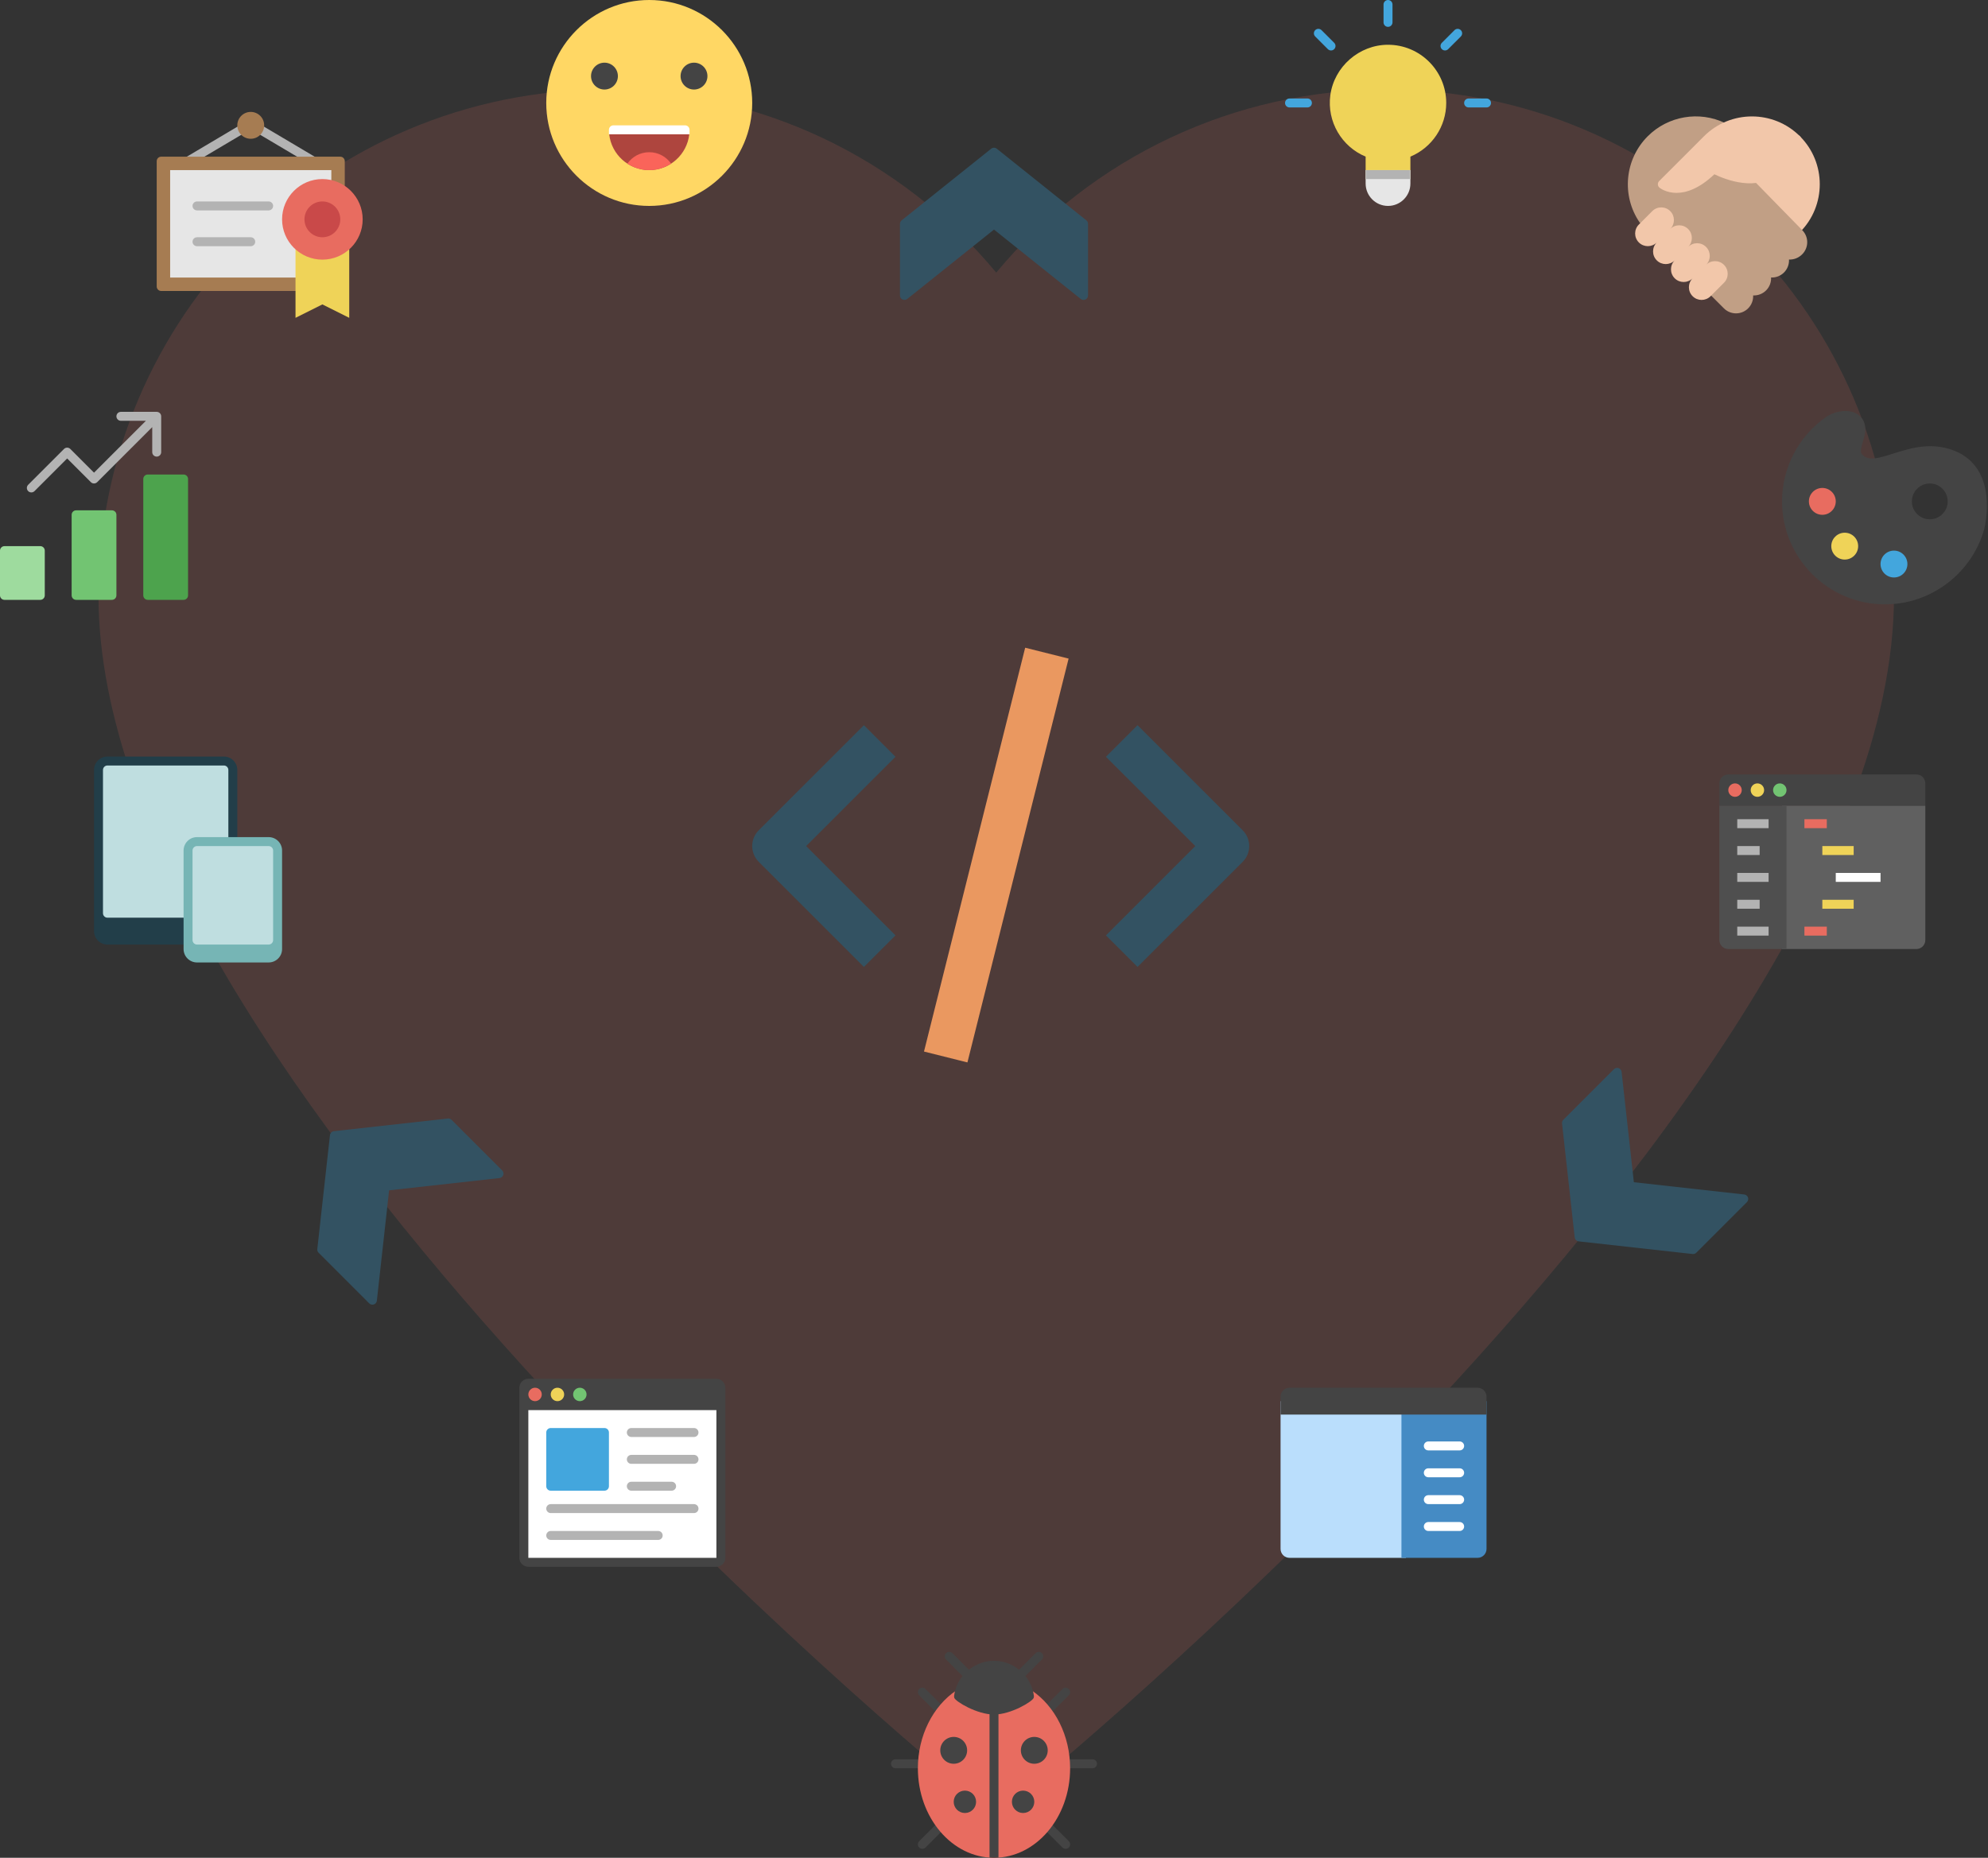 <svg width="444" height="415" viewBox="0 0 444 415" version="1.1" xmlns="http://www.w3.org/2000/svg" xmlns:xlink="http://www.w3.org/1999/xlink">
<rect x="0" y="0" width="444" height="415" fill="#333333" stroke="none"/>
<title>Group 26</title>
<desc>Created using Figma</desc>
<g id="Canvas" transform="translate(257 -920)">
<g id="Group 26">
<g id="favourite-28" opacity="0.151">
<g id="Shape">
<use xlink:href="#path0_fill" transform="translate(-235 940)" fill="#E86C60"/>
</g>
</g>
<g id="award-74">
<g id="Shape">
<use xlink:href="#path1_fill" transform="translate(-216 947.788)" fill="#B3B3B3"/>
</g>
<g id="Shape">
<use xlink:href="#path2_fill" transform="translate(-200.162 947.788)" fill="#B3B3B3"/>
</g>
<g id="Shape">
<use xlink:href="#path3_fill" transform="translate(-222 955)" fill="#A67C52"/>
</g>
<g id="Oval">
<use xlink:href="#path4_fill" transform="translate(-204 945)" fill="#A67C52"/>
</g>
<g id="Rectangle-path">
<use xlink:href="#path5_fill" transform="translate(-219 958)" fill="#E6E6E6"/>
</g>
<g id="Shape">
<use xlink:href="#path6_fill" transform="translate(-214 965)" fill="#B3B3B3"/>
</g>
<g id="Shape">
<use xlink:href="#path7_fill" transform="translate(-214 973)" fill="#B3B3B3"/>
</g>
<g id="Shape">
<use xlink:href="#path8_fill" transform="translate(-191 974.25)" fill="#EFD358"/>
</g>
<g id="Shape">
<use xlink:href="#path9_fill" transform="translate(-194 960)" fill="#E86C60"/>
</g>
<g id="Oval">
<use xlink:href="#path10_fill" transform="translate(-189 965)" fill="#C94949"/>
</g>
</g>
<g id="bug">
<g id="Shape">
<use xlink:href="#path11_fill" transform="translate(-58 1313)" fill="#444444"/>
</g>
<g id="Shape">
<use xlink:href="#path12_fill" transform="translate(-52 1297)" fill="#444444"/>
</g>
<g id="Shape">
<use xlink:href="#path13_fill" transform="translate(-24.185 1297)" fill="#444444"/>
</g>
<g id="Shape">
<use xlink:href="#path14_fill" transform="translate(-52 1326.82)" fill="#444444"/>
</g>
<g id="Shape">
<use xlink:href="#path15_fill" transform="translate(-24.189 1326.82)" fill="#444444"/>
</g>
<g id="Shape">
<use xlink:href="#path11_fill" transform="translate(-20 1313)" fill="#444444"/>
</g>
<g id="Shape">
<use xlink:href="#path16_fill" transform="translate(-52 1297.39)" fill="#E86C60"/>
</g>
<g id="Shape">
<use xlink:href="#path17_fill" transform="translate(-46 1289)" fill="#444444"/>
</g>
<g id="Shape">
<use xlink:href="#path18_fill" transform="translate(-36 1301)" fill="#444444"/>
</g>
<g id="Oval">
<use xlink:href="#path4_fill" transform="translate(-47 1308)" fill="#444444"/>
</g>
<g id="Oval">
<use xlink:href="#path19_fill" transform="translate(-44 1320)" fill="#444444"/>
</g>
<g id="Oval">
<use xlink:href="#path4_fill" transform="translate(-29 1308)" fill="#444444"/>
</g>
<g id="Oval">
<use xlink:href="#path19_fill" transform="translate(-31 1320)" fill="#444444"/>
</g>
</g>
<g id="bulb-63">
<g id="Shape">
<use xlink:href="#path20_fill" transform="translate(30 942)" fill="#43A6DD"/>
</g>
<g id="Shape">
<use xlink:href="#path21_fill" transform="translate(36.444 926.443)" fill="#43A6DD"/>
</g>
<g id="Shape">
<use xlink:href="#path22_fill" transform="translate(52 920)" fill="#43A6DD"/>
</g>
<g id="Shape">
<use xlink:href="#path23_fill" transform="translate(64.728 926.443)" fill="#43A6DD"/>
</g>
<g id="Shape">
<use xlink:href="#path20_fill" transform="translate(70 942)" fill="#43A6DD"/>
</g>
<g id="Shape">
<use xlink:href="#path24_fill" transform="translate(40 930)" fill="#EFD358"/>
</g>
<g id="Shape">
<use xlink:href="#path25_fill" transform="translate(48 958)" fill="#E6E6E6"/>
</g>
<g id="Rectangle-path">
<use xlink:href="#path26_fill" transform="translate(48 958)" fill="#B3B3B3"/>
</g>
</g>
<g id="code-editor">
<g id="Shape">
<use xlink:href="#path27_fill" transform="translate(127 1093)" fill="#444444"/>
</g>
<g id="Shape">
<use xlink:href="#path28_fill" transform="translate(141 1100)" fill="#606060"/>
</g>
<g id="Oval">
<use xlink:href="#path29_fill" transform="translate(129 1095)" fill="#E86C60"/>
</g>
<g id="Oval">
<use xlink:href="#path29_fill" transform="translate(134 1095)" fill="#EFD358"/>
</g>
<g id="Oval">
<use xlink:href="#path29_fill" transform="translate(139 1095)" fill="#72C472"/>
</g>
<g id="Shape">
<use xlink:href="#path30_fill" transform="translate(127 1100)" fill="#4F4F4F"/>
</g>
<g id="Rectangle-path">
<use xlink:href="#path31_fill" transform="translate(131 1103)" fill="#B3B3B3"/>
</g>
<g id="Rectangle-path">
<use xlink:href="#path32_fill" transform="translate(131 1109)" fill="#B3B3B3"/>
</g>
<g id="Rectangle-path">
<use xlink:href="#path31_fill" transform="translate(131 1115)" fill="#B3B3B3"/>
</g>
<g id="Rectangle-path">
<use xlink:href="#path32_fill" transform="translate(131 1121)" fill="#B3B3B3"/>
</g>
<g id="Rectangle-path">
<use xlink:href="#path31_fill" transform="translate(131 1127)" fill="#B3B3B3"/>
</g>
<g id="Rectangle-path">
<use xlink:href="#path32_fill" transform="translate(146 1103)" fill="#E86C60"/>
</g>
<g id="Rectangle-path">
<use xlink:href="#path31_fill" transform="translate(150 1109)" fill="#EFD358"/>
</g>
<g id="Rectangle-path">
<use xlink:href="#path26_fill" transform="translate(153 1115)" fill="#FFFFFF"/>
</g>
<g id="Rectangle-path">
<use xlink:href="#path31_fill" transform="translate(150 1121)" fill="#EFD358"/>
</g>
<g id="Rectangle-path">
<use xlink:href="#path32_fill" transform="translate(146 1127)" fill="#E86C60"/>
</g>
</g>
<g id="sidebar">
<g id="Shape">
<use xlink:href="#path33_fill" transform="translate(29 1233)" fill="#BADEFC"/>
</g>
<g id="Shape">
<use xlink:href="#path34_fill" transform="translate(56 1233)" fill="#458BC4"/>
</g>
<g id="Shape">
<use xlink:href="#path35_fill" transform="translate(61 1248)" fill="#FFFFFF"/>
</g>
<g id="Shape">
<use xlink:href="#path35_fill" transform="translate(61 1242)" fill="#FFFFFF"/>
</g>
<g id="Shape">
<use xlink:href="#path35_fill" transform="translate(61 1254)" fill="#FFFFFF"/>
</g>
<g id="Shape">
<use xlink:href="#path35_fill" transform="translate(61 1260)" fill="#FFFFFF"/>
</g>
<g id="Shape">
<use xlink:href="#path36_fill" transform="translate(29 1230)" fill="#444444"/>
</g>
</g>
<g id="mirror-2">
<g id="Rectangle-path">
<use xlink:href="#path37_fill" transform="translate(-235 1090)" fill="#BFDEE0"/>
</g>
<g id="Shape">
<use xlink:href="#path38_fill" transform="translate(-236 1089)" fill="#223E49"/>
</g>
<g id="Rectangle-path">
<use xlink:href="#path39_fill" transform="translate(-215 1108)" fill="#BFDEE0"/>
</g>
<g id="Shape">
<use xlink:href="#path40_fill" transform="translate(-216 1107)" fill="#76B5B5"/>
</g>
</g>
<g id="quite-happy">
<g id="Shape">
<use xlink:href="#path41_fill" transform="translate(-135 920)" fill="#FFD764"/>
</g>
<g id="Shape">
<use xlink:href="#path42_fill" transform="translate(-125 934)" fill="#444444"/>
</g>
<g id="Shape">
<use xlink:href="#path42_fill" transform="translate(-105 934)" fill="#444444"/>
</g>
<g id="Shape">
<use xlink:href="#path43_fill" transform="translate(-121 948)" fill="#FFFFFF"/>
</g>
<g id="Shape">
<use xlink:href="#path44_fill" transform="translate(-120.941 950)" fill="#AE453E"/>
</g>
<g id="Shape">
<use xlink:href="#path45_fill" transform="translate(-116.886 954)" fill="#FA645A"/>
</g>
</g>
<g id="chart-bar-33">
<g id="Shape">
<use xlink:href="#path46_fill" transform="translate(-241 1034)" fill="#72C472"/>
</g>
<g id="Shape">
<use xlink:href="#path47_fill" transform="translate(-257 1042)" fill="#9EDB9E"/>
</g>
<g id="Shape">
<use xlink:href="#path48_fill" transform="translate(-225 1026)" fill="#4DA34D"/>
</g>
<g id="Shape">
<use xlink:href="#path49_fill" transform="translate(-251 1012)" fill="#B3B3B3"/>
</g>
</g>
<g id="handshake">
<g id="Shape">
<use xlink:href="#path50_fill" transform="translate(124 950.145)" fill="#F2C7AA"/>
</g>
<g id="Shape">
<use xlink:href="#path51_fill" transform="translate(106.563 946)" fill="#C19F85"/>
</g>
<g id="Shape">
<use xlink:href="#path52_fill" transform="translate(108.193 966.327)" fill="#F2C7AA"/>
</g>
<g id="Shape">
<use xlink:href="#path53_fill" transform="translate(113.268 946.008)" fill="#F2C7AA"/>
</g>
</g>
<g id="skew-up">
<g id="Shape">
<use xlink:href="#path54_fill" transform="translate(-56 953)" fill="#335262"/>
</g>
</g>
<g id="skew-left">
<g id="Shape">
<use xlink:href="#path55_fill" transform="matrix(0.707 0.707 -0.707 0.707 -168.172 1158.13)" fill="#335262"/>
</g>
</g>
<g id="skew-right">
<g id="Shape">
<use xlink:href="#path56_fill" transform="matrix(-0.707 0.707 0.707 0.707 104.172 1158.13)" fill="#335262"/>
</g>
</g>
<g id="code">
<g id="Shape">
<use xlink:href="#path57_fill" transform="translate(-89 1082)" fill="#335262"/>
</g>
<g id="Shape">
<use xlink:href="#path58_fill" transform="translate(-10 1082)" fill="#335262"/>
</g>
<g id="Rectangle-path">
<use xlink:href="#path59_fill" transform="matrix(0.243 -0.97 0.97 0.243 -50.636 1154.9)" fill="#EA9860"/>
</g>
</g>
<g id="palette">
<g id="Shape">
<use xlink:href="#path60_fill" transform="translate(141 1011.81)" fill="#444444"/>
</g>
<g id="Oval">
<use xlink:href="#path4_fill" transform="translate(147 1029)" fill="#E86C60"/>
</g>
<g id="Oval">
<use xlink:href="#path4_fill" transform="translate(152 1039)" fill="#EFD358"/>
</g>
<g id="Oval">
<use xlink:href="#path4_fill" transform="translate(163 1043)" fill="#43A6DD"/>
</g>
</g>
<g id="window-paragraph">
<g id="Shape">
<use xlink:href="#path61_fill" transform="translate(-141 1228)" fill="#444444"/>
</g>
<g id="Rectangle-path">
<use xlink:href="#path62_fill" transform="translate(-139 1235)" fill="#FFFFFF"/>
</g>
<g id="Oval">
<use xlink:href="#path29_fill" transform="translate(-139 1230)" fill="#E86C60"/>
</g>
<g id="Oval">
<use xlink:href="#path29_fill" transform="translate(-134 1230)" fill="#EFD358"/>
</g>
<g id="Oval">
<use xlink:href="#path29_fill" transform="translate(-129 1230)" fill="#72C472"/>
</g>
<g id="Shape">
<use xlink:href="#path63_fill" transform="translate(-135 1239)" fill="#43A6DD"/>
</g>
<g id="Shape">
<use xlink:href="#path64_fill" transform="translate(-117 1239)" fill="#B3B3B3"/>
</g>
<g id="Shape">
<use xlink:href="#path64_fill" transform="translate(-117 1245)" fill="#B3B3B3"/>
</g>
<g id="Shape">
<use xlink:href="#path65_fill" transform="translate(-135 1256)" fill="#B3B3B3"/>
</g>
<g id="Shape">
<use xlink:href="#path66_fill" transform="translate(-135 1262)" fill="#B3B3B3"/>
</g>
<g id="Shape">
<use xlink:href="#path67_fill" transform="translate(-117 1251)" fill="#B3B3B3"/>
</g>
</g>
</g>
</g>
<defs>
<path id="path0_fill" d="M 287.674 0C 253.715 0 221.936 15.093 200.5 40.896C 179.064 15.093 147.285 0 113.326 0C 50.84 0 0 50.761 0 113.159C 0 220.504 187.015 374.529 194.984 381.032C 196.584 382.345 198.542 383 200.5 383C 202.458 383 204.416 382.345 206.016 381.032C 209.638 378.077 250.241 344.651 293.463 298.985C 345.345 244.17 401 171.718 401 113.159C 401 50.761 350.16 0 287.674 0Z"/>
<path id="path1_fill" d="M 1.001 9.212C 0.66 9.212 0.327 9.037 0.14 8.722C -0.142 8.247 0.015 7.634 0.49 7.352L 12.651 0.14C 13.127 -0.141 13.74 0.015 14.022 0.49C 14.303 0.965 14.147 1.578 13.672 1.861L 1.51 9.072C 1.35 9.167 1.174 9.212 1.001 9.212Z"/>
<path id="path2_fill" d="M 13.161 9.212C 12.987 9.212 12.812 9.167 12.651 9.072L 0.49 1.861C 0.015 1.578 -0.142 0.965 0.14 0.49C 0.422 0.015 1.036 -0.141 1.51 0.14L 13.672 7.352C 14.147 7.634 14.303 8.247 14.022 8.722C 13.835 9.037 13.502 9.212 13.161 9.212Z"/>
<path id="path3_fill" d="M 41 30L 1 30C 0.448 30 0 29.553 0 29L 0 1C 0 0.447 0.448 0 1 0L 41 0C 41.552 0 42 0.447 42 1L 42 29C 42 29.553 41.552 30 41 30Z"/>
<path id="path4_fill" d="M 3 6C 4.657 6 6 4.657 6 3C 6 1.343 4.657 0 3 0C 1.343 0 0 1.343 0 3C 0 4.657 1.343 6 3 6Z"/>
<path id="path5_fill" d="M 0 0L 36 0L 36 24L 0 24L 0 0Z"/>
<path id="path6_fill" d="M 17 2L 1 2C 0.448 2 0 1.553 0 1C 0 0.447 0.448 0 1 0L 17 0C 17.552 0 18 0.447 18 1C 18 1.553 17.552 2 17 2Z"/>
<path id="path7_fill" d="M 13 2L 1 2C 0.448 2 0 1.553 0 1C 0 0.447 0.448 0 1 0L 13 0C 13.552 0 14 0.447 14 1C 14 1.553 13.552 2 13 2Z"/>
<path id="path8_fill" d="M 12 0L 12 16.75L 6 13.75L 0 16.75L 0 0L 12 0Z"/>
<path id="path9_fill" d="M 9 0C 4.037 0 0 4.038 0 9C 0 13.962 4.037 18 9 18C 13.963 18 18 13.962 18 9C 18 4.038 13.963 0 9 0Z"/>
<path id="path10_fill" d="M 4 8C 6.209 8 8 6.209 8 4C 8 1.791 6.209 0 4 0C 1.791 0 0 1.791 0 4C 0 6.209 1.791 8 4 8Z"/>
<path id="path11_fill" d="M 7 2L 1 2C 0.447 2 0 1.553 0 1C 0 0.447 0.447 0 1 0L 7 0C 7.553 0 8 0.447 8 1C 8 1.553 7.553 2 7 2Z"/>
<path id="path12_fill" d="M 5.185 6.19C 4.929 6.19 4.672 6.092 4.477 5.897L 0.292 1.707C -0.098 1.315 -0.098 0.683 0.293 0.292C 0.684 -0.097 1.317 -0.098 1.708 0.293L 5.893 4.483C 6.283 4.875 6.283 5.507 5.892 5.898C 5.696 6.093 5.44 6.19 5.185 6.19Z"/>
<path id="path13_fill" d="M 1 6.19C 0.744 6.19 0.488 6.092 0.293 5.898C -0.098 5.507 -0.098 4.875 0.292 4.483L 4.477 0.293C 4.868 -0.098 5.501 -0.097 5.892 0.292C 6.283 0.683 6.283 1.315 5.893 1.707L 1.708 5.897C 1.513 6.093 1.256 6.19 1 6.19Z"/>
<path id="path14_fill" d="M 1 6.184C 0.744 6.184 0.487 6.086 0.292 5.891C -0.098 5.499 -0.098 4.867 0.293 4.476L 4.482 0.292C 4.873 -0.097 5.506 -0.098 5.897 0.293C 6.287 0.685 6.287 1.317 5.896 1.708L 1.707 5.892C 1.512 6.086 1.256 6.184 1 6.184Z"/>
<path id="path15_fill" d="M 5.189 6.184C 4.933 6.184 4.677 6.086 4.482 5.892L 0.293 1.708C -0.098 1.317 -0.098 0.685 0.292 0.293C 0.683 -0.098 1.316 -0.097 1.707 0.292L 5.896 4.476C 6.287 4.867 6.287 5.499 5.897 5.891C 5.702 6.086 5.445 6.184 5.189 6.184Z"/>
<path id="path16_fill" d="M 25.324 0.166C 25.16 0.058 24.969 0 24.772 0C 24.771 0 24.771 0 24.77 0L 9.188 0.024C 8.992 0.024 8.799 0.083 8.636 0.191C 3.31 3.736 0 10.41 0 17.611C 0 28.639 7.626 37.611 17 37.611C 26.374 37.611 34 28.639 34 17.611C 34 10.388 30.676 3.704 25.324 0.166Z"/>
<path id="path17_fill" d="M 21.707 0.293C 21.316 -0.098 20.684 -0.098 20.293 0.293L 16.599 3.987C 15.051 2.744 13.1 2 11 2C 8.9 2 6.949 2.744 5.401 3.987L 1.707 0.293C 1.316 -0.098 0.684 -0.098 0.293 0.293C -0.098 0.684 -0.098 1.316 0.293 1.707L 3.982 5.396C 2.989 6.639 2.313 8.153 2.091 9.822C 2.07 9.978 2.087 10.138 2.14 10.288C 2.425 11.096 7.198 14 11 14C 14.802 14 19.575 11.096 19.86 10.288C 19.913 10.139 19.929 9.978 19.909 9.822C 19.686 8.153 19.011 6.639 18.018 5.396L 21.707 1.707C 22.098 1.316 22.098 0.684 21.707 0.293Z"/>
<path id="path18_fill" d="M 1 34C 1.338 34 1.667 33.963 2 33.94L 2 1C 2 0.447 1.553 0 1 0C 0.447 0 0 0.447 0 1L 0 33.94C 0.333 33.963 0.662 34 1 34Z"/>
<path id="path19_fill" d="M 2.5 5C 3.881 5 5 3.881 5 2.5C 5 1.119 3.881 0 2.5 0C 1.119 0 0 1.119 0 2.5C 0 3.881 1.119 5 2.5 5Z"/>
<path id="path20_fill" d="M 5 2L 1 2C 0.448 2 0 1.553 0 1C 0 0.447 0.448 0 1 0L 5 0C 5.552 0 6 0.447 6 1C 6 1.553 5.552 2 5 2Z"/>
<path id="path21_fill" d="M 3.828 4.829C 3.572 4.829 3.316 4.731 3.121 4.536L 0.293 1.707C -0.098 1.316 -0.098 0.684 0.293 0.293C 0.684 -0.098 1.316 -0.098 1.707 0.293L 4.535 3.122C 4.926 3.513 4.926 4.146 4.535 4.536C 4.34 4.731 4.084 4.829 3.828 4.829Z"/>
<path id="path22_fill" d="M 1 6C 0.448 6 0 5.553 0 5L 0 1C 0 0.447 0.448 0 1 0C 1.552 0 2 0.447 2 1L 2 5C 2 5.553 1.552 6 1 6Z"/>
<path id="path23_fill" d="M 1 4.829C 0.744 4.829 0.488 4.731 0.293 4.536C -0.098 4.146 -0.098 3.513 0.293 3.122L 3.121 0.293C 3.511 -0.098 4.145 -0.098 4.535 0.293C 4.926 0.684 4.926 1.316 4.535 1.707L 1.707 4.536C 1.512 4.731 1.256 4.829 1 4.829Z"/>
<path id="path24_fill" d="M 18 30L 8 30L 8 24.988C 2.662 22.762 -0.675 17.187 0.115 11.269C 0.966 4.899 6.568 0.003 12.994 1.15665e-06C 20.165 -0.003 26 5.83 26 13C 26 18.25 22.814 22.98 18 24.988L 18 30Z"/>
<path id="path25_fill" d="M 5 8L 5 8C 2.239 8 0 5.761 0 3L 0 0L 10 0L 10 3C 10 5.761 7.761 8 5 8Z"/>
<path id="path26_fill" d="M 0 0L 10 0L 10 2L 0 2L 0 0Z"/>
<path id="path27_fill" d="M 46 7L 46 2C 46 0.895 45.105 0 44 0L 2 0C 0.895 0 0 0.895 0 2L 0 7L 46 7Z"/>
<path id="path28_fill" d="M 30 32L 0 32L 0 0L 32 0L 32 30C 32 31.105 31.105 32 30 32Z"/>
<path id="path29_fill" d="M 1.5 3C 2.328 3 3 2.328 3 1.5C 3 0.672 2.328 0 1.5 0C 0.672 0 0 0.672 0 1.5C 0 2.328 0.672 3 1.5 3Z"/>
<path id="path30_fill" d="M 15 32L 2 32C 0.895 32 0 31.105 0 30L 0 0L 15 0L 15 32Z"/>
<path id="path31_fill" d="M 0 0L 7 0L 7 2L 0 2L 0 0Z"/>
<path id="path32_fill" d="M 0 0L 5 0L 5 2L 0 2L 0 0Z"/>
<path id="path33_fill" d="M 28 0L 0 0L 0 33C 2.22045e-16 34.105 0.895 35 2 35L 28 35L 28 0Z"/>
<path id="path34_fill" d="M 19 0L 0 0L 0 35L 17 35C 18.105 35 19 34.105 19 33L 19 0Z"/>
<path id="path35_fill" d="M 8 2L 1 2C 0.448 2 0 1.552 0 1C 0 0.448 0.448 0 1 0L 8 0C 8.552 0 9 0.448 9 1C 9 1.552 8.552 2 8 2Z"/>
<path id="path36_fill" d="M 2 0L 44 0C 45.105 0 46 0.895 46 2L 46 6L 0 6L 0 2C -1.11022e-16 0.895 0.895 0 2 0Z"/>
<path id="path37_fill" d="M 0 2C 0 0.895 0.895 0 2 0L 28 0C 29.105 0 30 0.895 30 2L 30 34C 30 35.105 29.105 36 28 36L 2 36C 0.895 36 0 35.105 0 34L 0 2Z"/>
<path id="path38_fill" fill-rule="evenodd" d="M 3 42L 29 42C 30.657 42 32 40.657 32 39L 32 3C 32 1.343 30.657 0 29 0L 3 0C 1.343 0 0 1.343 0 3L 0 39C 0 40.657 1.343 42 3 42ZM 2 3C 2 2.448 2.448 2 3 2L 29 2C 29.552 2 30 2.448 30 3L 30 35C 30 35.552 29.552 36 29 36L 3 36C 2.448 36 2 35.552 2 35L 2 3Z"/>
<path id="path39_fill" d="M 0 2C 0 0.895 0.895 0 2 0L 18 0C 19.105 0 20 0.895 20 2L 20 22C 20 23.105 19.105 24 18 24L 2 24C 0.895 24 0 23.105 0 22L 0 2Z"/>
<path id="path40_fill" fill-rule="evenodd" d="M 3 28L 19 28C 20.657 28 22 26.657 22 25L 22 3C 22 1.343 20.657 0 19 0L 3 0C 1.343 0 0 1.343 0 3L 0 25C 0 26.657 1.343 28 3 28ZM 2 3C 2 2.448 2.448 2 3 2L 19 2C 19.552 2 20 2.448 20 3L 20 23C 20 23.552 19.552 24 19 24L 3 24C 2.448 24 2 23.552 2 23L 2 3Z"/>
<path id="path41_fill" d="M 23 46C 10.317 46 0 35.682 0 23C 0 10.318 10.317 0 23 0C 35.683 0 46 10.318 46 23C 46 35.682 35.683 46 23 46Z"/>
<path id="path42_fill" d="M 3 6C 1.346 6 0 4.654 0 3C 0 1.346 1.346 0 3 0C 4.654 0 6 1.346 6 3C 6 4.654 4.654 6 3 6Z"/>
<path id="path43_fill" d="M 18 1C 18 0.448 17.552 0 17 0L 1 0C 0.448 0 0 0.448 0 1C 0 1.293 0 1.643 0 2L 18 2C 18 1.643 18 1.293 18 1Z"/>
<path id="path44_fill" d="M 0 0C 0.5 4.493 4.317 8 8.941 8C 13.565 8 17.383 4.493 17.882 0L 0 0Z"/>
<path id="path45_fill" d="M 0 2.547C 1.409 3.463 3.085 4 4.886 4C 6.688 4 8.364 3.463 9.773 2.547C 8.688 1.011 6.911 0 4.886 0C 2.862 0 1.085 1.011 0 2.547Z"/>
<path id="path46_fill" d="M 9 0L 1 0C 0.448 0 0 0.448 0 1L 0 19C 0 19.552 0.448 20 1 20L 9 20C 9.552 20 10 19.552 10 19L 10 1C 10 0.448 9.552 0 9 0Z"/>
<path id="path47_fill" d="M 9 0L 1 0C 0.448 0 0 0.448 0 1L 0 11C 0 11.552 0.448 12 1 12L 9 12C 9.552 12 10 11.552 10 11L 10 1C 10 0.448 9.552 0 9 0Z"/>
<path id="path48_fill" d="M 9 0L 1 0C 0.448 0 0 0.448 0 1L 0 27C 0 27.552 0.448 28 1 28L 9 28C 9.552 28 10 27.552 10 27L 10 1C 10 0.448 9.552 0 9 0Z"/>
<path id="path49_fill" d="M 15.707 15.707L 28 3.414L 28 9C 28 9.552 28.448 10 29 10C 29.552 10 30 9.552 30 9L 30 1C 30 0.87 29.973 0.74 29.923 0.618C 29.821 0.373 29.627 0.179 29.382 0.077C 29.26 0.027 29.13 0 29 0L 21 0C 20.448 0 20 0.448 20 1C 20 1.552 20.448 2 21 2L 26.586 2L 15 13.586L 9.707 8.293C 9.316 7.902 8.684 7.902 8.293 8.293L 0.293 16.293C -0.098 16.684 -0.098 17.316 0.293 17.707C 0.488 17.902 0.744 18 1 18C 1.256 18 1.512 17.902 1.707 17.707L 9 10.414L 14.293 15.707C 14.684 16.098 15.316 16.098 15.707 15.707Z"/>
<path id="path50_fill" fill-rule="evenodd" d="M 9.225 23.488C 9.418 23.723 9.703 23.855 10 23.855C 10.058 23.855 10.117 23.85 10.175 23.84L 20.466 21.999C 20.667 21.963 20.852 21.866 20.997 21.721C 26.904 15.814 26.904 6.201 20.997 0.293C 20.679 -0.024 20.188 -0.092 19.8 0.129L 0.51 10.984C 0.252 11.129 0.072 11.38 0.017 11.67C -0.037 11.96 0.039 12.26 0.225 12.489L 9.225 23.488Z"/>
<path id="path51_fill" d="M 39.007 25.473C 39.003 25.47 38.999 25.466 38.995 25.462L 25.315 11.468L 22.245 2.086C 22.16 1.827 21.973 1.614 21.728 1.496C 15.939 -1.292 8.989 -0.112 4.44 4.438C -0.711 9.589 -1.47 17.686 2.635 23.691C 2.668 23.739 2.705 23.785 2.746 23.826L 18.607 40.032L 21.453 42.878C 22.176 43.601 23.138 44 24.162 44C 25.184 44 26.146 43.601 26.87 42.878C 27.661 42.086 28.033 41.032 27.985 39.993C 29.067 40.042 30.107 39.641 30.872 38.875C 31.669 38.078 32.041 37.021 31.99 35.988C 33.029 36.04 34.083 35.663 34.875 34.872C 35.665 34.082 36.043 33.032 35.993 31.98C 37.047 32.022 38.11 31.637 38.932 30.815C 40.41 29.338 40.443 26.991 39.007 25.473Z"/>
<path id="path52_fill" d="M 19.842 12.837L 19.842 12.837C 18.737 11.732 16.945 11.732 15.84 12.837C 16.945 11.732 16.945 9.94 15.84 8.835C 14.734 7.729 12.942 7.729 11.837 8.835C 12.942 7.729 12.942 5.937 11.837 4.832C 10.731 3.726 8.939 3.726 7.834 4.832C 8.939 3.726 8.939 1.934 7.834 0.829C 6.729 -0.276 4.936 -0.276 3.831 0.829L 0.829 3.831C -0.276 4.936 -0.276 6.729 0.829 7.834C 1.934 8.939 3.726 8.939 4.832 7.834C 3.726 8.939 3.726 10.731 4.832 11.837C 5.937 12.942 7.729 12.942 8.835 11.837C 7.729 12.942 7.729 14.734 8.835 15.84C 9.94 16.945 11.732 16.945 12.837 15.84C 11.732 16.945 11.732 18.737 12.837 19.842L 12.837 19.842C 13.943 20.948 15.735 20.948 16.84 19.842L 19.842 16.84C 20.948 15.735 20.948 13.943 19.842 12.837Z"/>
<path id="path53_fill" d="M 31.729 4.43C 25.82 -1.477 16.208 -1.476 10.3 4.43L 0.293 14.437C 0.093 14.637 -0.012 14.912 0.001 15.194C 0.016 15.476 0.149 15.739 0.367 15.918C 0.474 16.005 1.836 17.079 4.164 17.079C 6.269 17.079 9.162 16.201 12.627 12.922C 14.909 14.027 22.387 17.098 27.032 12.454C 27.072 12.415 27.108 12.372 27.14 12.326L 31.837 5.716C 32.119 5.319 32.074 4.775 31.729 4.43Z"/>
<path id="path54_fill" d="M 21.625 0.219C 21.26 -0.073 20.74 -0.073 20.375 0.219L 0.375 16.219C 0.138 16.408 0 16.696 0 17L 0 33C 0 33.384 0.221 33.735 0.566 33.901C 0.914 34.067 1.324 34.021 1.625 33.781L 21 18.28L 40.375 33.781C 40.556 33.925 40.777 34 41 34C 41.148 34 41.296 33.967 41.434 33.901C 41.779 33.735 42 33.384 42 33L 42 17C 42 16.696 41.862 16.408 41.625 16.219L 21.625 0.219Z"/>
<path id="path55_fill" d="M 33.902 0.567C 33.735 0.22 33.385 0 33 0L 17 0C 16.697 0 16.409 0.138 16.219 0.375L 0.219 20.375C -0.073 20.741 -0.073 21.259 0.219 21.625L 16.219 41.624C 16.409 41.862 16.697 42 17 42L 33 42C 33.385 42 33.735 41.78 33.902 41.433C 34.068 41.087 34.022 40.675 33.782 40.376L 18.28 21L 33.782 1.625C 34.022 1.325 34.068 0.913 33.902 0.567Z"/>
<path id="path56_fill" d="M 17.781 0.375C 17.591 0.138 17.304 0 17 0L 1 0C 0.616 0 0.265 0.22 0.099 0.567C -0.068 0.913 -0.021 1.325 0.219 1.625L 15.719 21L 0.219 40.376C -0.021 40.675 -0.068 41.087 0.099 41.433C 0.265 41.78 0.616 42 1 42L 17 42C 17.304 42 17.591 41.862 17.781 41.624L 33.781 21.625C 34.073 21.259 34.073 20.741 33.781 20.375L 17.781 0.375Z"/>
<path id="path57_fill" d="M 24.943 54L 1.461 30.526C -0.487 28.578 -0.487 25.422 1.461 23.474L 24.943 0L 32 7.052L 12.045 27L 32 46.948L 24.943 54Z"/>
<path id="path58_fill" d="M 7.057 54L 0 46.948L 19.955 27L 0 7.052L 7.057 0L 30.539 23.474C 32.487 25.422 32.487 28.578 30.539 30.526L 7.057 54Z"/>
<path id="path59_fill" d="M 0 0L 93 0L 93 10L 0 10L 0 0Z"/>
<path id="path60_fill" fill-rule="evenodd" d="M 24.826 9.519C 28.87 8.239 33.904 6.646 39.432 9.292C 48.051 13.601 45.465 25.134 45.143 26.436C 42.348 36.316 33.247 43.194 23 43.194C 10.318 43.194 0 32.876 0 20.194C 0 12.72 3.653 5.685 9.773 1.377C 12.274 -0.335 16.087 -0.654 17.796 1.589C 19.12 3.316 18.521 5.316 18.039 6.923L 18.038 6.926L 18.036 6.934C 17.709 8.027 17.4 9.059 17.801 9.594C 19.122 11.222 21.225 10.659 24.826 9.519ZM 29 20.194C 29 22.403 30.791 24.194 33 24.194C 35.209 24.194 37 22.403 37 20.194C 37 17.985 35.209 16.194 33 16.194C 30.791 16.194 29 17.985 29 20.194Z"/>
<path id="path61_fill" d="M 44 42L 2 42C 0.895 42 0 41.105 0 40L 0 2C 0 0.895 0.895 0 2 0L 44 0C 45.105 0 46 0.895 46 2L 46 40C 46 41.105 45.105 42 44 42Z"/>
<path id="path62_fill" d="M 0 0L 42 0L 42 33L 0 33L 0 0Z"/>
<path id="path63_fill" d="M 13 14L 1 14C 0.448 14 0 13.553 0 13L 0 1C 0 0.447 0.448 0 1 0L 13 0C 13.552 0 14 0.447 14 1L 14 13C 14 13.553 13.552 14 13 14Z"/>
<path id="path64_fill" d="M 15 2L 1 2C 0.448 2 0 1.553 0 1C 0 0.447 0.448 0 1 0L 15 0C 15.552 0 16 0.447 16 1C 16 1.553 15.552 2 15 2Z"/>
<path id="path65_fill" d="M 33 2L 1 2C 0.448 2 0 1.553 0 1C 0 0.447 0.448 0 1 0L 33 0C 33.552 0 34 0.447 34 1C 34 1.553 33.552 2 33 2Z"/>
<path id="path66_fill" d="M 25 2L 1 2C 0.448 2 0 1.553 0 1C 0 0.447 0.448 0 1 0L 25 0C 25.552 0 26 0.447 26 1C 26 1.553 25.552 2 25 2Z"/>
<path id="path67_fill" d="M 10 2L 1 2C 0.448 2 0 1.553 0 1C 0 0.447 0.448 0 1 0L 10 0C 10.552 0 11 0.447 11 1C 11 1.553 10.552 2 10 2Z"/>
</defs>
</svg>
